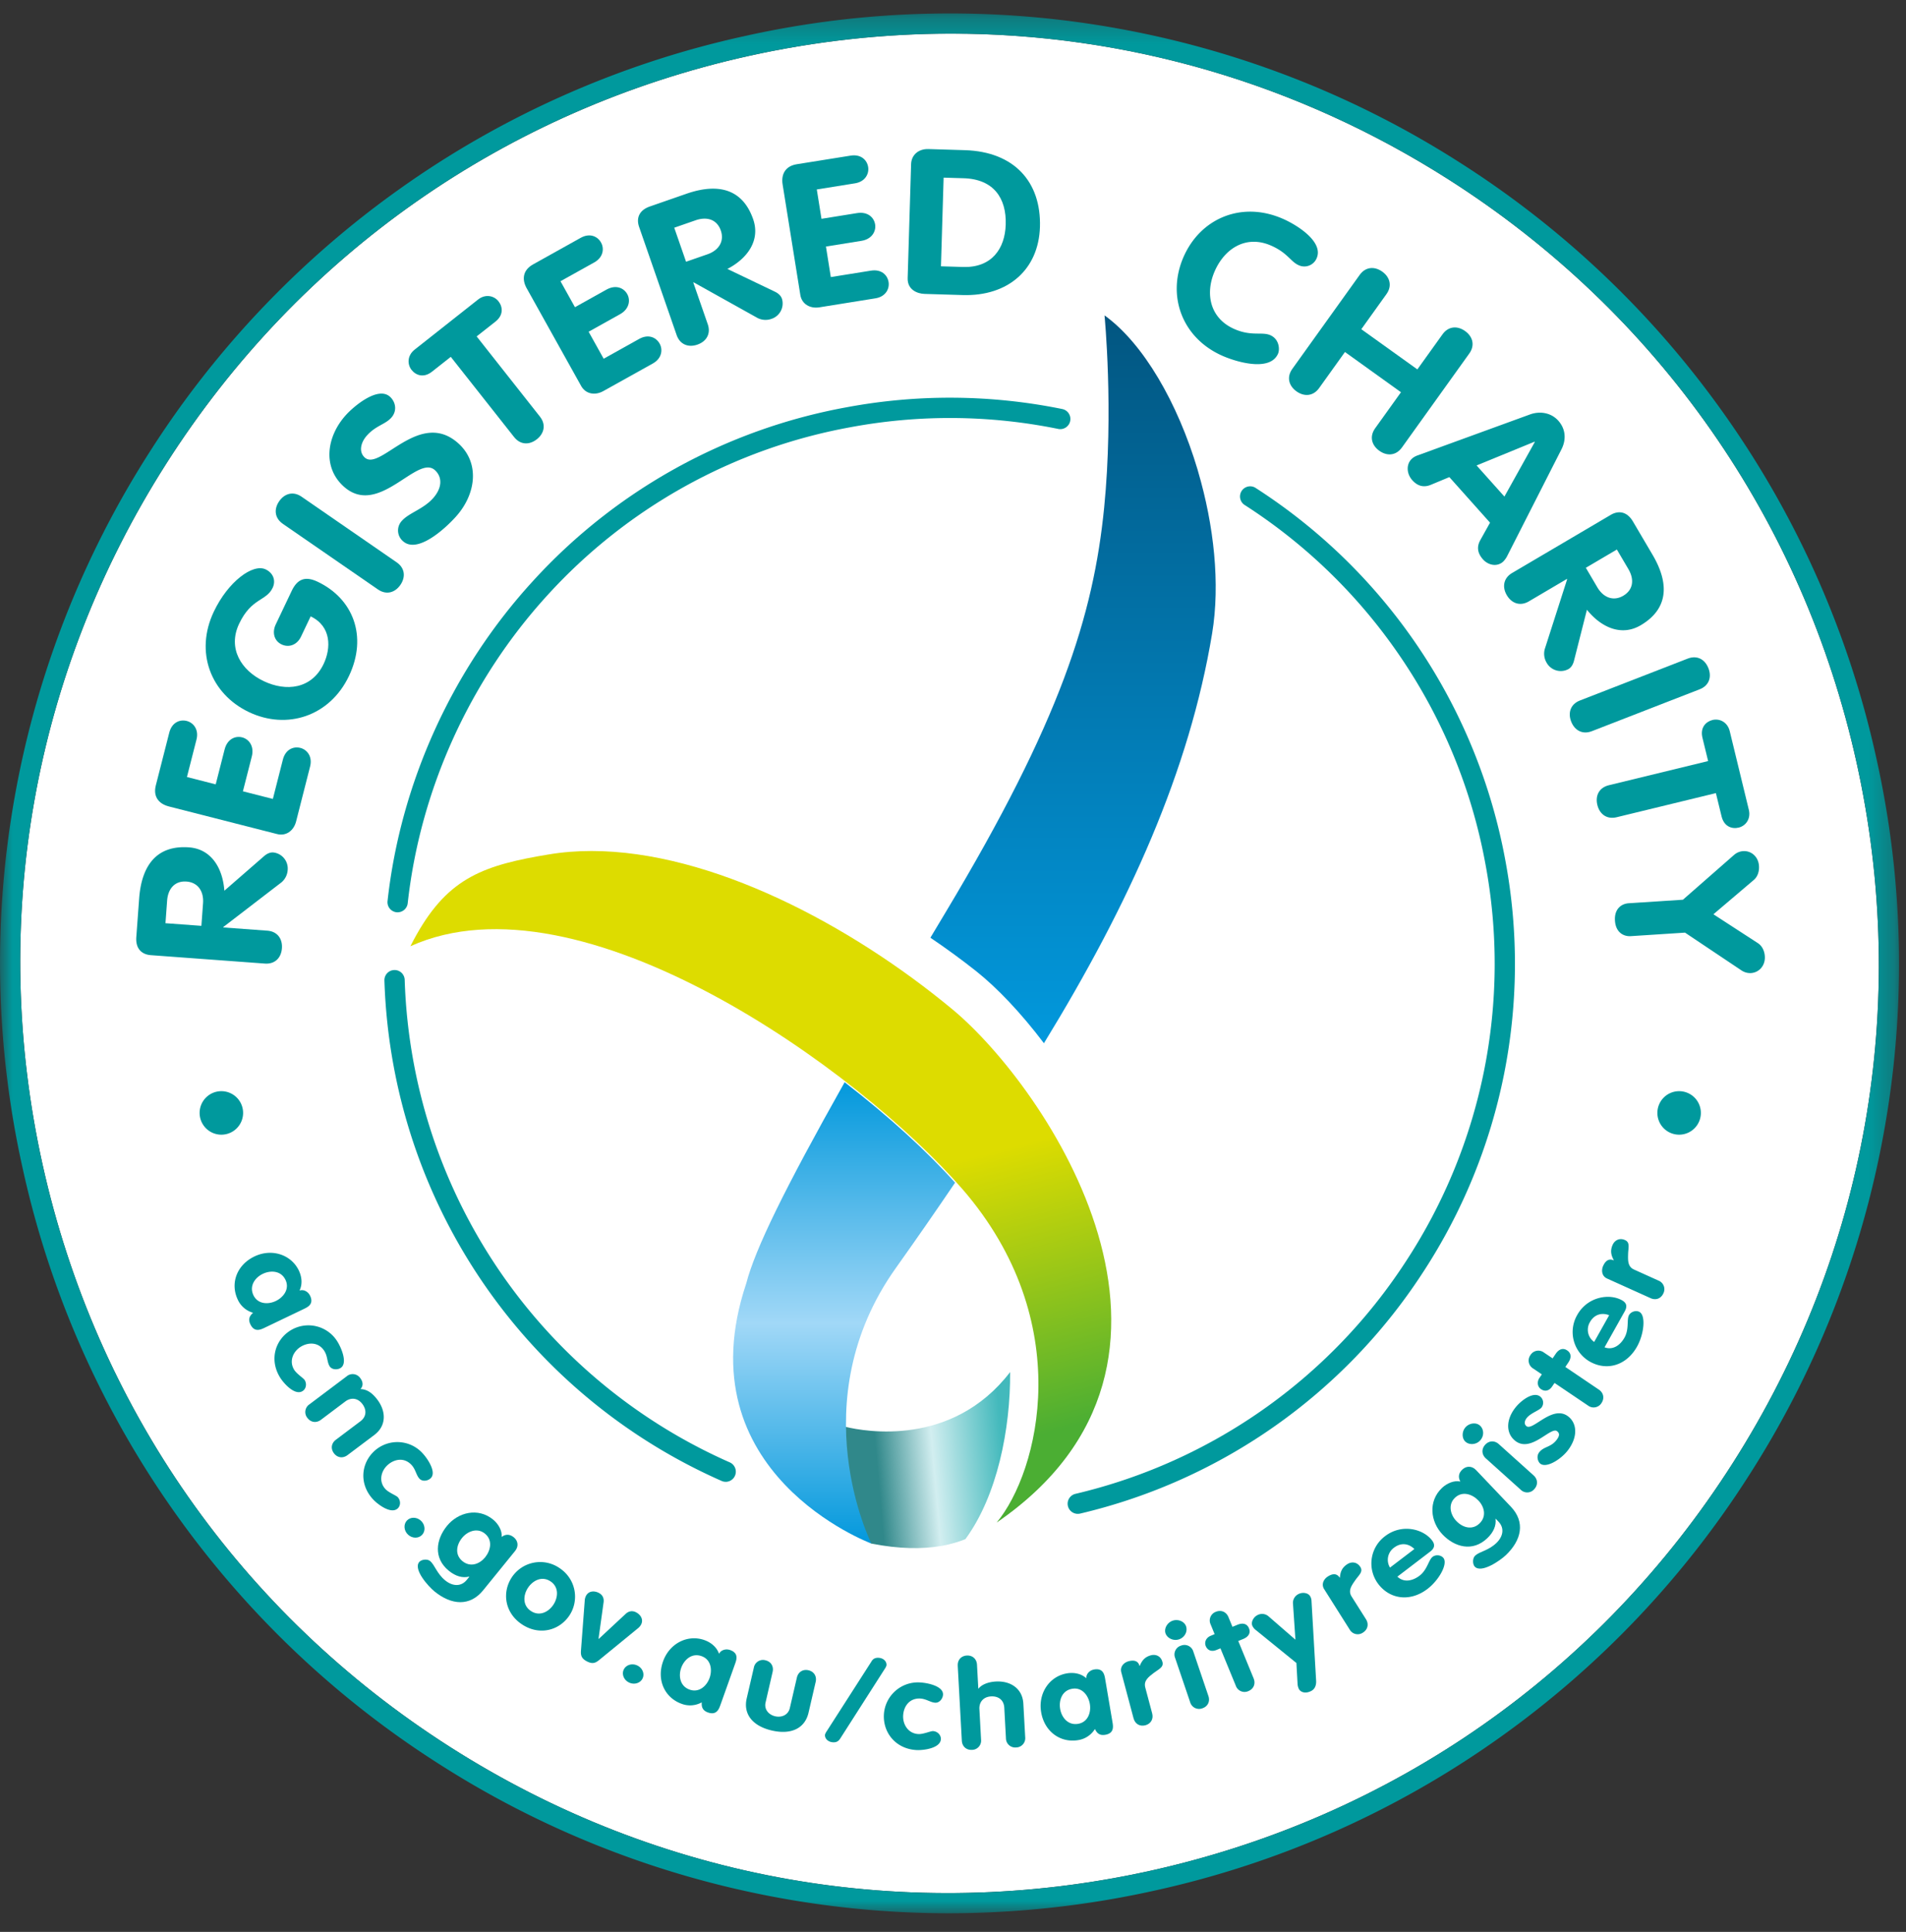 <svg width="76" height="77" viewBox="0 0 76 77" version="1.1" xmlns="http://www.w3.org/2000/svg" xmlns:xlink="http://www.w3.org/1999/xlink"><rect x="0" y="0" width="76" height="77" fill="#333333" stroke="none"/><title>ACNC</title><defs><path id="path-1" d="M0 .278h75.723V76H0z"/><linearGradient x1="95.189%" y1="43.015%" x2="20.121%" y2="50%" id="linearGradient-3"><stop stop-color="#43B9BC" offset="0%"/><stop stop-color="#D2EEF0" offset="55.301%"/><stop stop-color="#30888A" offset="100%"/></linearGradient><linearGradient x1="50%" y1="0%" x2="50%" y2="100%" id="linearGradient-4"><stop stop-color="#025681" offset="0%"/><stop stop-color="#0298DC" offset="100%"/></linearGradient><linearGradient x1="94.777%" y1="81.031%" x2="82.269%" y2="41.247%" id="linearGradient-5"><stop stop-color="#4BAE33" offset="0%"/><stop stop-color="#DDDC00" offset="100%"/></linearGradient><linearGradient x1="50%" y1="0%" x2="50%" y2="100%" id="linearGradient-6"><stop stop-color="#0298DC" offset="0%"/><stop stop-color="#A1D8F7" offset="52.275%"/><stop stop-color="#0298DC" offset="100%"/></linearGradient></defs><g id="---Niche-Templates" stroke="none" stroke-width="1" fill="none" fill-rule="evenodd"><g id="About" transform="translate(-782 -4457)"><g id="Internal-footer" transform="translate(0 2987)"><g id="Social-and-footer" transform="translate(3 641)"><g id="CTA-+-footer" transform="translate(0 444.445)"><g id="Group-112" transform="translate(779 384.555)"><path d="M37.934 1.341c-2.688 0-5.395.295-8.083.89-9.66 2.14-17.91 7.913-23.227 16.257-5.317 8.343-7.068 18.259-4.928 27.92 2.14 9.66 7.913 17.908 16.257 23.226 8.344 5.318 18.259 7.068 27.92 4.928 9.66-2.14 17.908-7.913 23.226-16.257 5.318-8.344 7.068-18.259 4.928-27.92-2.14-9.66-7.913-17.908-16.257-23.226-6.022-3.838-12.863-5.818-19.836-5.818" id="Fill-1" fill="#FFF"/><g id="Group-5" transform="translate(0 .257)"><mask id="mask-2" fill="#fff"><use xlink:href="#path-1"/></mask><path d="M37.934 1.084c-2.688 0-5.395.294-8.083.89-9.66 2.14-17.91 7.912-23.227 16.256-5.317 8.344-7.068 18.26-4.928 27.92 2.14 9.66 7.913 17.908 16.257 23.226 8.344 5.318 18.259 7.068 27.92 4.929 9.66-2.14 17.908-7.914 23.226-16.258 5.318-8.343 7.068-18.258 4.928-27.919-2.14-9.66-7.913-17.909-16.257-23.226-6.022-3.838-12.863-5.818-19.836-5.818M37.83 76c-2.277 0-4.551-.208-6.811-.624a37.72 37.72 0 0 1-13.5-5.318 37.725 37.725 0 0 1-10.522-9.992 37.619 37.619 0 0 1-6.09-13.742 37.61 37.61 0 0 1-.283-15.027 37.73 37.73 0 0 1 5.318-13.501 37.726 37.726 0 0 1 9.993-10.522 37.614 37.614 0 0 1 13.741-6.09A37.612 37.612 0 0 1 44.704.902 37.728 37.728 0 0 1 58.205 6.22a37.723 37.723 0 0 1 10.521 9.992 37.611 37.611 0 0 1 6.09 13.742 37.62 37.62 0 0 1 .282 15.027 37.71 37.71 0 0 1-5.317 13.501 37.724 37.724 0 0 1-9.992 10.522 37.614 37.614 0 0 1-13.742 6.09l-.088-.395.088.395A37.924 37.924 0 0 1 37.83 76" id="Fill-3" fill="#00999D" mask="url(#mask-2)"/></g><path d="M28.936 59.06a.402.402 0 0 1-.163-.035 22.546 22.546 0 0 1-13.075-16.523 22.795 22.795 0 0 1-.37-3.422.404.404 0 1 1 .809-.026c.034 1.1.155 2.21.357 3.3A21.737 21.737 0 0 0 29.1 58.286a.405.405 0 0 1-.164.775" id="Fill-6" fill="#00999D"/><path d="M15.855 36.362a.404.404 0 0 1-.402-.449c.52-4.71 2.578-9.24 5.796-12.752a22.344 22.344 0 0 1 12.507-6.928 22.432 22.432 0 0 1 8.601.07.404.404 0 1 1-.161.793 21.62 21.62 0 0 0-8.292-.067 21.546 21.546 0 0 0-12.059 6.677c-3.102 3.388-5.087 7.755-5.588 12.295a.405.405 0 0 1-.402.36" id="Fill-8" fill="#00999D"/><path d="M42.98 60.337a.404.404 0 0 1-.094-.798 21.625 21.625 0 0 0 13.167-9.255 21.633 21.633 0 0 0 3.177-15.847 21.57 21.57 0 0 0-3.411-8.29 21.658 21.658 0 0 0-6.21-6.033.405.405 0 0 1 .437-.68 22.469 22.469 0 0 1 9.978 14.856 22.438 22.438 0 0 1-3.294 16.437 22.431 22.431 0 0 1-13.657 9.599.377.377 0 0 1-.094.01" id="Fill-10" fill="#00999D"/><path d="M8.03 36.9l.066-.899c.035-.48-.207-.832-.66-.865-.461-.034-.736.279-.772.76l-.066.9 1.432.105zm-2.013 1.17c-.389-.029-.614-.282-.582-.72l.113-1.536c.099-1.346.718-2.134 1.988-2.041.89.065 1.346.828 1.41 1.728l1.581-1.376c.13-.114.256-.157.369-.149a.645.645 0 0 1 .575.701.702.702 0 0 1-.248.491l-2.318 1.78-.002.017 1.756.129c.404.03.61.326.582.702-.027.375-.275.638-.679.609l-4.545-.335z" id="Fill-12" fill="#00999D"/><path d="M6.728 32.14c-.393-.1-.63-.386-.515-.836l.537-2.105c.104-.407.421-.534.696-.464.267.068.49.342.389.74l-.381 1.494 1.147.293.355-1.391c.106-.417.426-.552.7-.482.268.068.489.35.385.758l-.355 1.392 1.194.304.4-1.57c.105-.407.422-.534.697-.464.267.068.49.342.388.741l-.558 2.19c-.096.374-.403.593-.757.503l-4.322-1.102z" id="Fill-14" fill="#00999D"/><path d="M11.632 23.548c.238-.498.566-.584 1.035-.361 1.413.672 2 2.174 1.248 3.756-.764 1.606-2.473 2.16-3.989 1.439-1.524-.726-2.168-2.39-1.4-4.004.567-1.194 1.554-1.928 2.067-1.684.315.15.41.458.279.735-.256.538-.843.394-1.336 1.43-.47.989.09 1.867.977 2.288.893.426 1.914.32 2.392-.685.297-.625.317-1.498-.518-1.895l-.384.807c-.154.324-.475.453-.776.31-.307-.147-.377-.49-.234-.791l.64-1.345z" id="Fill-16" fill="#00999D"/><path d="M11.28 20.879c-.335-.23-.363-.59-.149-.9.214-.31.56-.413.894-.182l3.792 2.616c.334.23.362.59.148.9-.214.31-.56.411-.894.181L11.28 20.88z" id="Fill-18" fill="#00999D"/><path d="M15.55 15.813c.234.212.292.572.05.838-.241.266-.61.31-.963.7-.253.278-.344.657-.092.885.619.562 2.188-1.965 3.738-.559.86.78.7 2.03-.113 2.925-.452.5-1.538 1.478-2.103.966a.561.561 0 0 1-.032-.821c.277-.305.84-.456 1.223-.878.388-.428.378-.863.084-1.13-.71-.643-2.248 1.91-3.642.646-.841-.762-.687-1.982.095-2.845.33-.364 1.28-1.157 1.755-.727" id="Fill-20" fill="#00999D"/><path d="M17.975 14.223l-.75.591c-.33.261-.643.146-.814-.07-.175-.223-.174-.575.121-.808l2.53-1.997c.296-.234.639-.153.815.07.17.217.209.548-.121.809l-.75.59 2.523 3.197c.251.318.172.67-.123.903-.296.233-.657.23-.908-.09l-2.523-3.195z" id="Fill-22" fill="#00999D"/><path d="M21 11.488c-.197-.354-.152-.723.254-.949l1.897-1.058c.367-.205.677-.062.815.186.135.24.09.591-.27.792l-1.347.75.577 1.035 1.255-.7c.374-.209.692-.07.83.178.135.24.082.595-.285.8l-1.255.7.6 1.076 1.416-.79c.367-.204.677-.061.815.187.135.24.09.59-.27.792l-1.974 1.1c-.336.188-.707.116-.885-.203l-2.172-3.896z" id="Fill-24" fill="#00999D"/><path d="M27.356 10.432l.852-.296c.456-.158.682-.52.533-.95-.152-.436-.548-.564-1.004-.406l-.852.296.471 1.356zm-1.871-1.385c-.128-.368.015-.675.429-.818l1.456-.506c1.274-.443 2.244-.187 2.662 1.016.292.842-.227 1.564-1.028 1.98l1.891.905c.156.075.246.172.283.28a.645.645 0 0 1-.416.805.704.704 0 0 1-.55-.032l-2.552-1.423-.016.006.577 1.662c.133.383-.057.69-.413.813-.356.124-.695 0-.828-.382l-1.495-4.306z" id="Fill-26" fill="#00999D"/><path d="M31.206 7.35c-.064-.4.105-.73.563-.804l2.145-.343c.415-.067.658.173.703.453.043.273-.12.587-.526.651l-1.522.244.187 1.17 1.419-.228c.424-.067.675.172.72.452.043.272-.128.587-.543.654l-1.418.227.194 1.217 1.6-.256c.415-.067.658.174.703.454.044.273-.119.586-.526.65l-2.231.358c-.38.061-.704-.133-.762-.494l-.706-4.404z" id="Fill-28" fill="#00999D"/><path d="M37.52 10.614l.884.027c1.13.034 1.67-.72 1.698-1.693.032-1.038-.47-1.808-1.679-1.844l-.797-.024-.106 3.534zm-1.191-4.069c.01-.373.298-.616.692-.604l1.454.044c1.96.06 3.046 1.26 2.992 3.06-.052 1.703-1.276 2.77-3.079 2.715l-1.523-.046c-.29-.009-.687-.166-.673-.629l.137-4.54z" id="Fill-30" fill="#00999D"/><path d="M51.13 8.71c.588.253 1.654.923 1.372 1.579a.533.533 0 0 1-.713.284c-.33-.141-.444-.499-1.12-.79-.997-.429-1.849.132-2.24 1.041-.381.886-.185 1.871.805 2.297.676.29 1.084.095 1.415.237.361.156.386.564.313.736-.308.715-1.594.356-2.19.1-1.633-.703-2.252-2.39-1.588-3.933.666-1.549 2.305-2.257 3.947-1.55" id="Fill-32" fill="#00999D"/><path d="M54.215 10.958c.236-.33.596-.35.902-.131.306.22.402.567.166.896l-1.002 1.398 2.235 1.602 1.002-1.397c.236-.33.596-.35.902-.131.306.22.402.567.165.897l-2.684 3.743c-.236.33-.597.35-.902.131-.306-.219-.402-.567-.166-.897l1.03-1.436-2.234-1.603-1.03 1.437c-.237.33-.597.35-.903.131-.307-.22-.402-.567-.165-.897l2.684-3.743z" id="Fill-34" fill="#00999D"/><path d="M58.878 18.552l1.109 1.24 1.211-2.174-.011-.013-2.31.947zm2.131-2.034c.378-.137.83-.082 1.127.25.31.347.314.778.122 1.148l-2.147 4.22a.89.89 0 0 1-.177.252c-.236.211-.586.148-.802-.094-.245-.275-.234-.53-.111-.758l.393-.704-1.622-1.816-.738.307c-.245.102-.501.083-.74-.184-.234-.261-.25-.646-.009-.862.097-.086.199-.118.24-.133l4.464-1.626z" id="Fill-36" fill="#00999D"/><path d="M63.234 22.63l.458.778c.244.415.644.566 1.035.336.399-.235.447-.65.202-1.064l-.458-.778-1.237.729zm.99-2.107c.335-.197.665-.117.887.26l.783 1.329c.684 1.162.624 2.163-.473 2.809-.77.453-1.578.086-2.144-.618l-.515 2.031c-.043.168-.121.275-.22.333a.645.645 0 0 1-.87-.25.699.699 0 0 1-.077-.544l.893-2.783-.009-.015-1.516.893c-.35.206-.688.08-.88-.245-.19-.324-.137-.681.213-.887l3.928-2.313z" id="Fill-38" fill="#00999D"/><path d="M67.295 26.25c.378-.147.691.032.827.384.137.35.027.694-.352.84l-4.294 1.668c-.378.147-.69-.032-.827-.383-.136-.351-.026-.695.352-.841l4.294-1.668z" id="Fill-40" fill="#00999D"/><path d="M68.11 30.334l-.226-.928c-.1-.408.135-.645.403-.71.276-.067.596.08.685.447l.761 3.132c.089.366-.127.643-.403.71-.268.066-.585-.038-.684-.447l-.226-.927-3.957.961c-.394.096-.68-.123-.77-.488-.09-.367.066-.693.46-.788l3.956-.962z" id="Fill-42" fill="#00999D"/><path d="M67.105 35.86l2.045-1.791a.618.618 0 0 1 .357-.146c.324-.02.608.224.631.591.015.227-.06.434-.207.558l-1.61 1.368 1.772 1.15c.161.103.264.298.278.525.024.368-.226.647-.55.668a.62.62 0 0 1-.372-.099l-2.26-1.512-2.16.14c-.3.019-.604-.155-.634-.618-.03-.463.25-.674.55-.694l2.16-.14z" id="Fill-44" fill="#00999D"/><path d="M10.106 51.624c.173.361.589.375.89.23.303-.144.563-.476.388-.842-.182-.38-.604-.385-.906-.24-.302.144-.551.476-.372.852zm.448 1.295c-.162.077-.411.196-.57-.136-.097-.202-.036-.332.107-.46a.955.955 0 0 1-.608-.519c-.311-.65-.046-1.386.663-1.726.691-.331 1.465-.074 1.77.561.122.255.15.55.027.798.162-.054.34.038.421.206.16.333-.09.452-.252.53l-1.558.746z" id="Fill-46" fill="#00999D"/><path d="M13.14 54.448c-.1-.164-.073-.38-.2-.59-.228-.374-.639-.368-.946-.182-.294.179-.482.562-.265.918.1.164.374.335.42.412.095.155.053.356-.089.441-.306.187-.754-.316-.898-.553-.43-.707-.19-1.496.433-1.875a1.358 1.358 0 0 1 1.872.474c.158.26.401.855.111 1.032-.124.075-.344.078-.439-.077" id="Fill-48" fill="#00999D"/><path d="M13.825 54.854a.368.368 0 0 1 .541.074c.12.158.119.319.006.436.242.006.457.132.675.422.363.482.353 1.05-.12 1.406l-1.07.804c-.187.14-.407.105-.542-.074-.135-.18-.107-.4.08-.54l.973-.732c.26-.195.249-.468.082-.69-.189-.251-.461-.267-.679-.104l-.973.732c-.186.14-.406.105-.54-.073a.369.369 0 0 1 .078-.541l1.49-1.12z" id="Fill-50" fill="#00999D"/><path d="M16.723 58.932c-.13-.141-.146-.36-.31-.54-.297-.323-.698-.237-.963.005-.254.233-.364.644-.083.951.13.142.432.257.493.324.122.133.12.338-.002.45-.265.243-.801-.164-.989-.369-.558-.61-.475-1.432.062-1.923a1.358 1.358 0 0 1 1.928.102c.206.224.56.762.309.99-.108.1-.323.144-.445.01" id="Fill-52" fill="#00999D"/><path d="M16.789 60.615c.166.158.185.41.041.56-.143.152-.396.147-.562-.011-.167-.158-.185-.41-.042-.561.144-.152.396-.146.563.012" id="Fill-54" fill="#00999D"/><path d="M19.334 61.124c-.31-.253-.702-.083-.907.169-.236.29-.296.678.014.93.319.26.689.11.903-.154.214-.264.318-.68-.01-.945zm-.067 2.258c-.528.652-1.263.6-1.942.047-.245-.199-.852-.873-.611-1.17.083-.102.317-.137.433-.043.191.155.264.496.608.776.29.235.631.255.855-.02l.103-.127-.008-.007c-.259.065-.535-.01-.808-.232-.626-.508-.514-1.248-.076-1.787.443-.546 1.238-.744 1.838-.256.204.165.368.436.345.692.154-.113.317-.118.483.017.174.141.2.363.053.543l-1.273 1.567z" id="Fill-56" fill="#00999D"/><path d="M21.047 63.293c-.182.28-.221.694.129.92.349.227.71.022.893-.259.182-.28.23-.7-.124-.93-.354-.229-.716-.012-.898.269m1.667 1.079c-.395.61-1.192.83-1.886.38-.695-.45-.822-1.266-.426-1.877a1.358 1.358 0 0 1 1.892-.388c.68.441.805 1.29.42 1.885" id="Fill-58" fill="#00999D"/><path d="M23.315 63.808a.472.472 0 0 1 .051-.203c.103-.198.328-.212.512-.117.19.099.205.266.189.378l-.201 1.449.01.005 1.072-.996c.082-.077.227-.16.417-.061.184.096.3.288.198.486a.48.48 0 0 1-.137.158l-1.52 1.244c-.15.125-.272.187-.504.066-.232-.12-.251-.256-.235-.45l.148-1.96z" id="Fill-60" fill="#00999D"/><path d="M25.401 66.375c.21.093.311.325.226.515-.085.19-.325.27-.534.176-.21-.093-.311-.325-.227-.515.086-.19.325-.27.535-.176" id="Fill-62" fill="#00999D"/><path d="M27.499 67.343c.377.134.682-.149.794-.464.113-.315.064-.735-.318-.87-.397-.142-.7.151-.813.467-.112.315-.055.727.337.867zm1.23.603c-.06.17-.154.43-.5.307-.212-.076-.26-.212-.248-.403a.954.954 0 0 1-.798.06c-.679-.242-1.009-.952-.744-1.693.257-.722.987-1.085 1.65-.848.267.095.494.285.582.547.077-.153.269-.213.444-.15.348.124.254.384.194.553l-.58 1.627z" id="Fill-64" fill="#00999D"/><path d="M30.059 66.466a.369.369 0 0 1 .462-.292c.218.05.339.238.286.465l-.28 1.215c-.066.283.132.493.381.551.25.058.52-.044.586-.328l.281-1.214c.053-.227.244-.343.462-.292.218.05.34.238.287.465l-.285 1.229c-.14.605-.672.89-1.462.708-.79-.183-1.143-.673-1.003-1.279l.285-1.228z" id="Fill-66" fill="#00999D"/><path d="M34.749 66.219c.06-.1.15-.162.319-.141.175.022.298.155.279.304a.49.49 0 0 1-.065.129L33.5 69.298c-.066.1-.15.162-.319.141-.175-.022-.303-.156-.284-.305a.49.49 0 0 1 .065-.129l1.788-2.786z" id="Fill-68" fill="#00999D"/><path d="M37.293 67.864c-.193-.01-.356-.153-.601-.166-.438-.02-.663.323-.68.682-.017.344.195.714.61.734.193.01.488-.122.579-.118.18.009.323.157.315.321-.017.36-.684.448-.962.435-.826-.04-1.346-.682-1.31-1.41a1.359 1.359 0 0 1 1.441-1.285c.304.015.934.147.917.487-.007.145-.128.328-.31.32" id="Fill-70" fill="#00999D"/><path d="M38.19 66.392c-.014-.232.138-.396.362-.408.224-.012.392.134.405.367l.052.95.01-.001c.15-.188.445-.267.685-.28.603-.033 1.07.29 1.101.882l.074 1.338a.369.369 0 0 1-.363.408.369.369 0 0 1-.405-.366l-.066-1.217c-.018-.324-.25-.467-.527-.452-.315.017-.48.235-.465.506l.066 1.216a.368.368 0 0 1-.362.409c-.224.012-.392-.134-.405-.367l-.163-2.985z" id="Fill-72" fill="#00999D"/><path d="M42.99 68.706c.395-.067.523-.463.466-.793-.056-.33-.303-.672-.703-.604-.416.07-.537.475-.48.805.056.33.307.662.717.592zm1.368-.075c.03.177.076.45-.287.512-.22.037-.329-.058-.412-.23a.956.956 0 0 1-.667.442c-.71.12-1.346-.337-1.477-1.112-.128-.756.33-1.43 1.026-1.548.278-.047.57.007.774.194-.007-.171.13-.317.314-.349.363-.062.41.211.44.388l.289 1.703z" id="Fill-74" fill="#00999D"/><path d="M44.71 66.65c-.06-.225.106-.39.291-.439.197-.052.38-.03.437.185l.01-.003c.09-.224.214-.358.446-.42.18-.048.393.021.457.265.06.22-.16.294-.356.447-.197.152-.4.302-.329.57l.276 1.035c.06.226-.055.417-.272.474-.216.058-.41-.05-.47-.276l-.49-1.838z" id="Fill-76" fill="#00999D"/><path d="M46.857 66.079a.368.368 0 0 1 .24-.491.368.368 0 0 1 .488.244l.599 1.765c.075.22-.027.42-.24.49a.369.369 0 0 1-.488-.243l-.599-1.765zm.436-1.26c.07.207-.053.443-.28.52-.218.074-.47-.04-.54-.242-.063-.189.07-.429.288-.502.217-.074.466.031.532.224z" id="Fill-78" fill="#00999D"/><path d="M48.664 65.698l-.158.064c-.192.08-.355.02-.427-.154-.066-.162.017-.338.195-.41l.158-.066-.158-.386a.368.368 0 0 1 .207-.505c.208-.085.415-.002.503.213l.159.386.202-.083c.183-.075.372-.064.457.143.083.201-.042.347-.225.422l-.202.083.612 1.49c.089.216 0 .42-.208.506a.368.368 0 0 1-.502-.213l-.613-1.49z" id="Fill-80" fill="#00999D"/><path d="M50.058 64.955a.457.457 0 0 1-.115-.143c-.08-.155.043-.36.186-.433a.39.39 0 0 1 .455.045l1.07.929-.097-1.429a.39.39 0 0 1 .23-.395c.142-.073.38-.053.46.102a.377.377 0 0 1 .048.177l.184 3.177c.01.16-.035.33-.196.412-.233.12-.425.049-.494-.085a.541.541 0 0 1-.05-.203l-.046-.827-1.635-1.327z" id="Fill-82" fill="#00999D"/><path d="M52.8 63.34c-.125-.198-.016-.404.147-.507.171-.109.351-.142.47.047l.01-.006c.018-.241.097-.406.3-.534.158-.1.38-.098.516.116.121.192-.065.327-.207.532-.142.205-.291.408-.143.642l.573.906c.124.197.071.414-.118.533a.368.368 0 0 1-.532-.122L52.8 63.339z" id="Fill-84" fill="#00999D"/><path d="M56.397 61.739c-.22-.218-.528-.27-.812-.053a.595.595 0 0 0-.16.793l.972-.74zm-.677 1.101c.252.242.599.178.883-.038.314-.24.36-.629.521-.752.132-.1.342-.071.433.048.182.24-.184.886-.638 1.232-.688.524-1.493.418-1.961-.196a1.357 1.357 0 0 1 .274-1.91c.662-.505 1.517-.29 1.87.172.126.166.108.308-.08.45l-1.302.994z" id="Fill-86" fill="#00999D"/><path d="M58.014 59.697c-.29.275-.173.686.052.921.257.271.634.38.925.105.297-.283.195-.669-.038-.915-.235-.246-.634-.402-.94-.111zm2.231.355c.579.608.432 1.33-.202 1.933-.228.217-.975.733-1.239.456-.09-.096-.094-.333.014-.436.178-.169.525-.198.846-.503.271-.258.335-.593.09-.85l-.113-.12-.008.008c.032.265-.077.53-.333.772-.584.555-1.303.35-1.781-.153-.485-.51-.581-1.323-.02-1.856.19-.18.48-.31.731-.254-.092-.167-.077-.329.078-.476.162-.155.385-.152.546.017l1.391 1.462z" id="Fill-88" fill="#00999D"/><path d="M59.25 58.13c-.174-.156-.182-.378-.032-.545.15-.167.372-.182.546-.027l1.385 1.245c.174.156.182.379.032.546a.368.368 0 0 1-.545.026L59.25 58.13zm-.238-1.311c.162.146.172.412.01.59-.152.171-.429.196-.588.053-.148-.133-.15-.407.004-.578.154-.17.423-.201.574-.065z" id="Fill-90" fill="#00999D"/><path d="M61.463 56.102c-.089.114-.43.218-.586.415-.086.109-.116.241-.01.326.256.2 1.044-.877 1.669-.384.365.288.376.847-.034 1.366-.267.34-.839.705-1.087.51-.084-.067-.171-.285-.039-.453.185-.234.454-.192.68-.477.145-.184.134-.28.031-.362-.251-.198-1.039.88-1.668.384-.38-.3-.372-.844.004-1.322.235-.297.72-.656.992-.442a.315.315 0 0 1 .048.44" id="Fill-92" fill="#00999D"/><path d="M61.986 55.12l-.096.141c-.116.173-.285.214-.441.108-.145-.098-.173-.29-.065-.45l.095-.141-.346-.234a.368.368 0 0 1-.107-.536.368.368 0 0 1 .537-.1l.346.232.123-.181c.11-.164.274-.26.46-.134.18.122.157.313.046.477l-.122.18 1.335.902c.193.13.232.35.107.536a.368.368 0 0 1-.537.101l-1.335-.901z" id="Fill-94" fill="#00999D"/><path d="M64.164 52.42c-.287-.113-.59-.038-.766.274a.595.595 0 0 0 .168.792l.598-1.066zm-.184 1.28c.327.122.62-.075.795-.387.193-.344.082-.72.18-.896.081-.145.286-.201.417-.128.262.147.182.886-.097 1.383-.423.755-1.205.978-1.877.6a1.358 1.358 0 0 1-.507-1.863c.406-.726 1.277-.869 1.784-.584.182.102.222.24.107.445l-.802 1.43z" id="Fill-96" fill="#00999D"/><path d="M64.08 50.958c-.212-.096-.235-.329-.156-.504.084-.185.216-.312.42-.22l.004-.01c-.118-.212-.143-.393-.044-.612.077-.17.265-.29.494-.186.208.094.127.309.121.558-.006.25-.018.5.234.615l.977.441a.368.368 0 0 1 .195.51c-.092.205-.299.287-.511.19l-1.734-.782z" id="Fill-98" fill="#00999D"/><path d="M7.96 44.387a.867.867 0 1 1 1.733 0 .867.867 0 0 1-1.733 0" id="Fill-100" fill="#00999D"/><path d="M66.087 44.387a.867.867 0 1 1 1.733 0 .867.867 0 0 1-1.733 0" id="Fill-102" fill="#00999D"/><path d="M33.734 56.873l-.126.015c.032 2.695.97 4.47.967 4.467l.163.166c1.104.216 2.032.23 2.812.092l.028-.005c.33-.062.635-.15.915-.262 1.27-1.726 1.801-4.394 1.785-6.66-2.316 3.013-5.815 2.363-6.544 2.187" id="Fill-104" fill="url(#linearGradient-3)"/><path d="M44.027 20.234c-.429 4.3-1.746 8.504-6.319 16.123l-.609 1.017c.643.435 1.256.882 1.827 1.336.823.653 1.775 1.647 2.7 2.87 3.42-5.579 5.8-10.868 6.706-16.33.328-1.978.074-4.307-.56-6.461l-.02-.073c-.791-2.65-2.154-5.026-3.71-6.146 0 0 .37 3.782-.015 7.664" id="Fill-106" fill="url(#linearGradient-4)"/><path d="M21.879 34.055c-.146.024-.29.048-.429.073-2.456.443-3.801 1.044-5.086 3.586 6.782-3.062 17.893 4.931 22.012 9.68 4.57 5.272 3.053 11.253 1.366 13.29 9.409-6.457 1.96-17.369-1.77-20.459-4.055-3.36-9.611-6.306-14.385-6.307-.583 0-1.153.044-1.708.137" id="Fill-108" fill="url(#linearGradient-5)"/><path d="M29.755 51.156c-2.536 7.572 4.99 10.364 4.99 10.364s-2.833-5.636.978-10.984c.819-1.151 1.603-2.281 2.36-3.398-1.082-1.21-2.61-2.62-4.404-4.004-2.388 4.244-3.564 6.634-3.924 8.022" id="Fill-110" fill="url(#linearGradient-6)"/></g></g></g></g></g></g></svg>